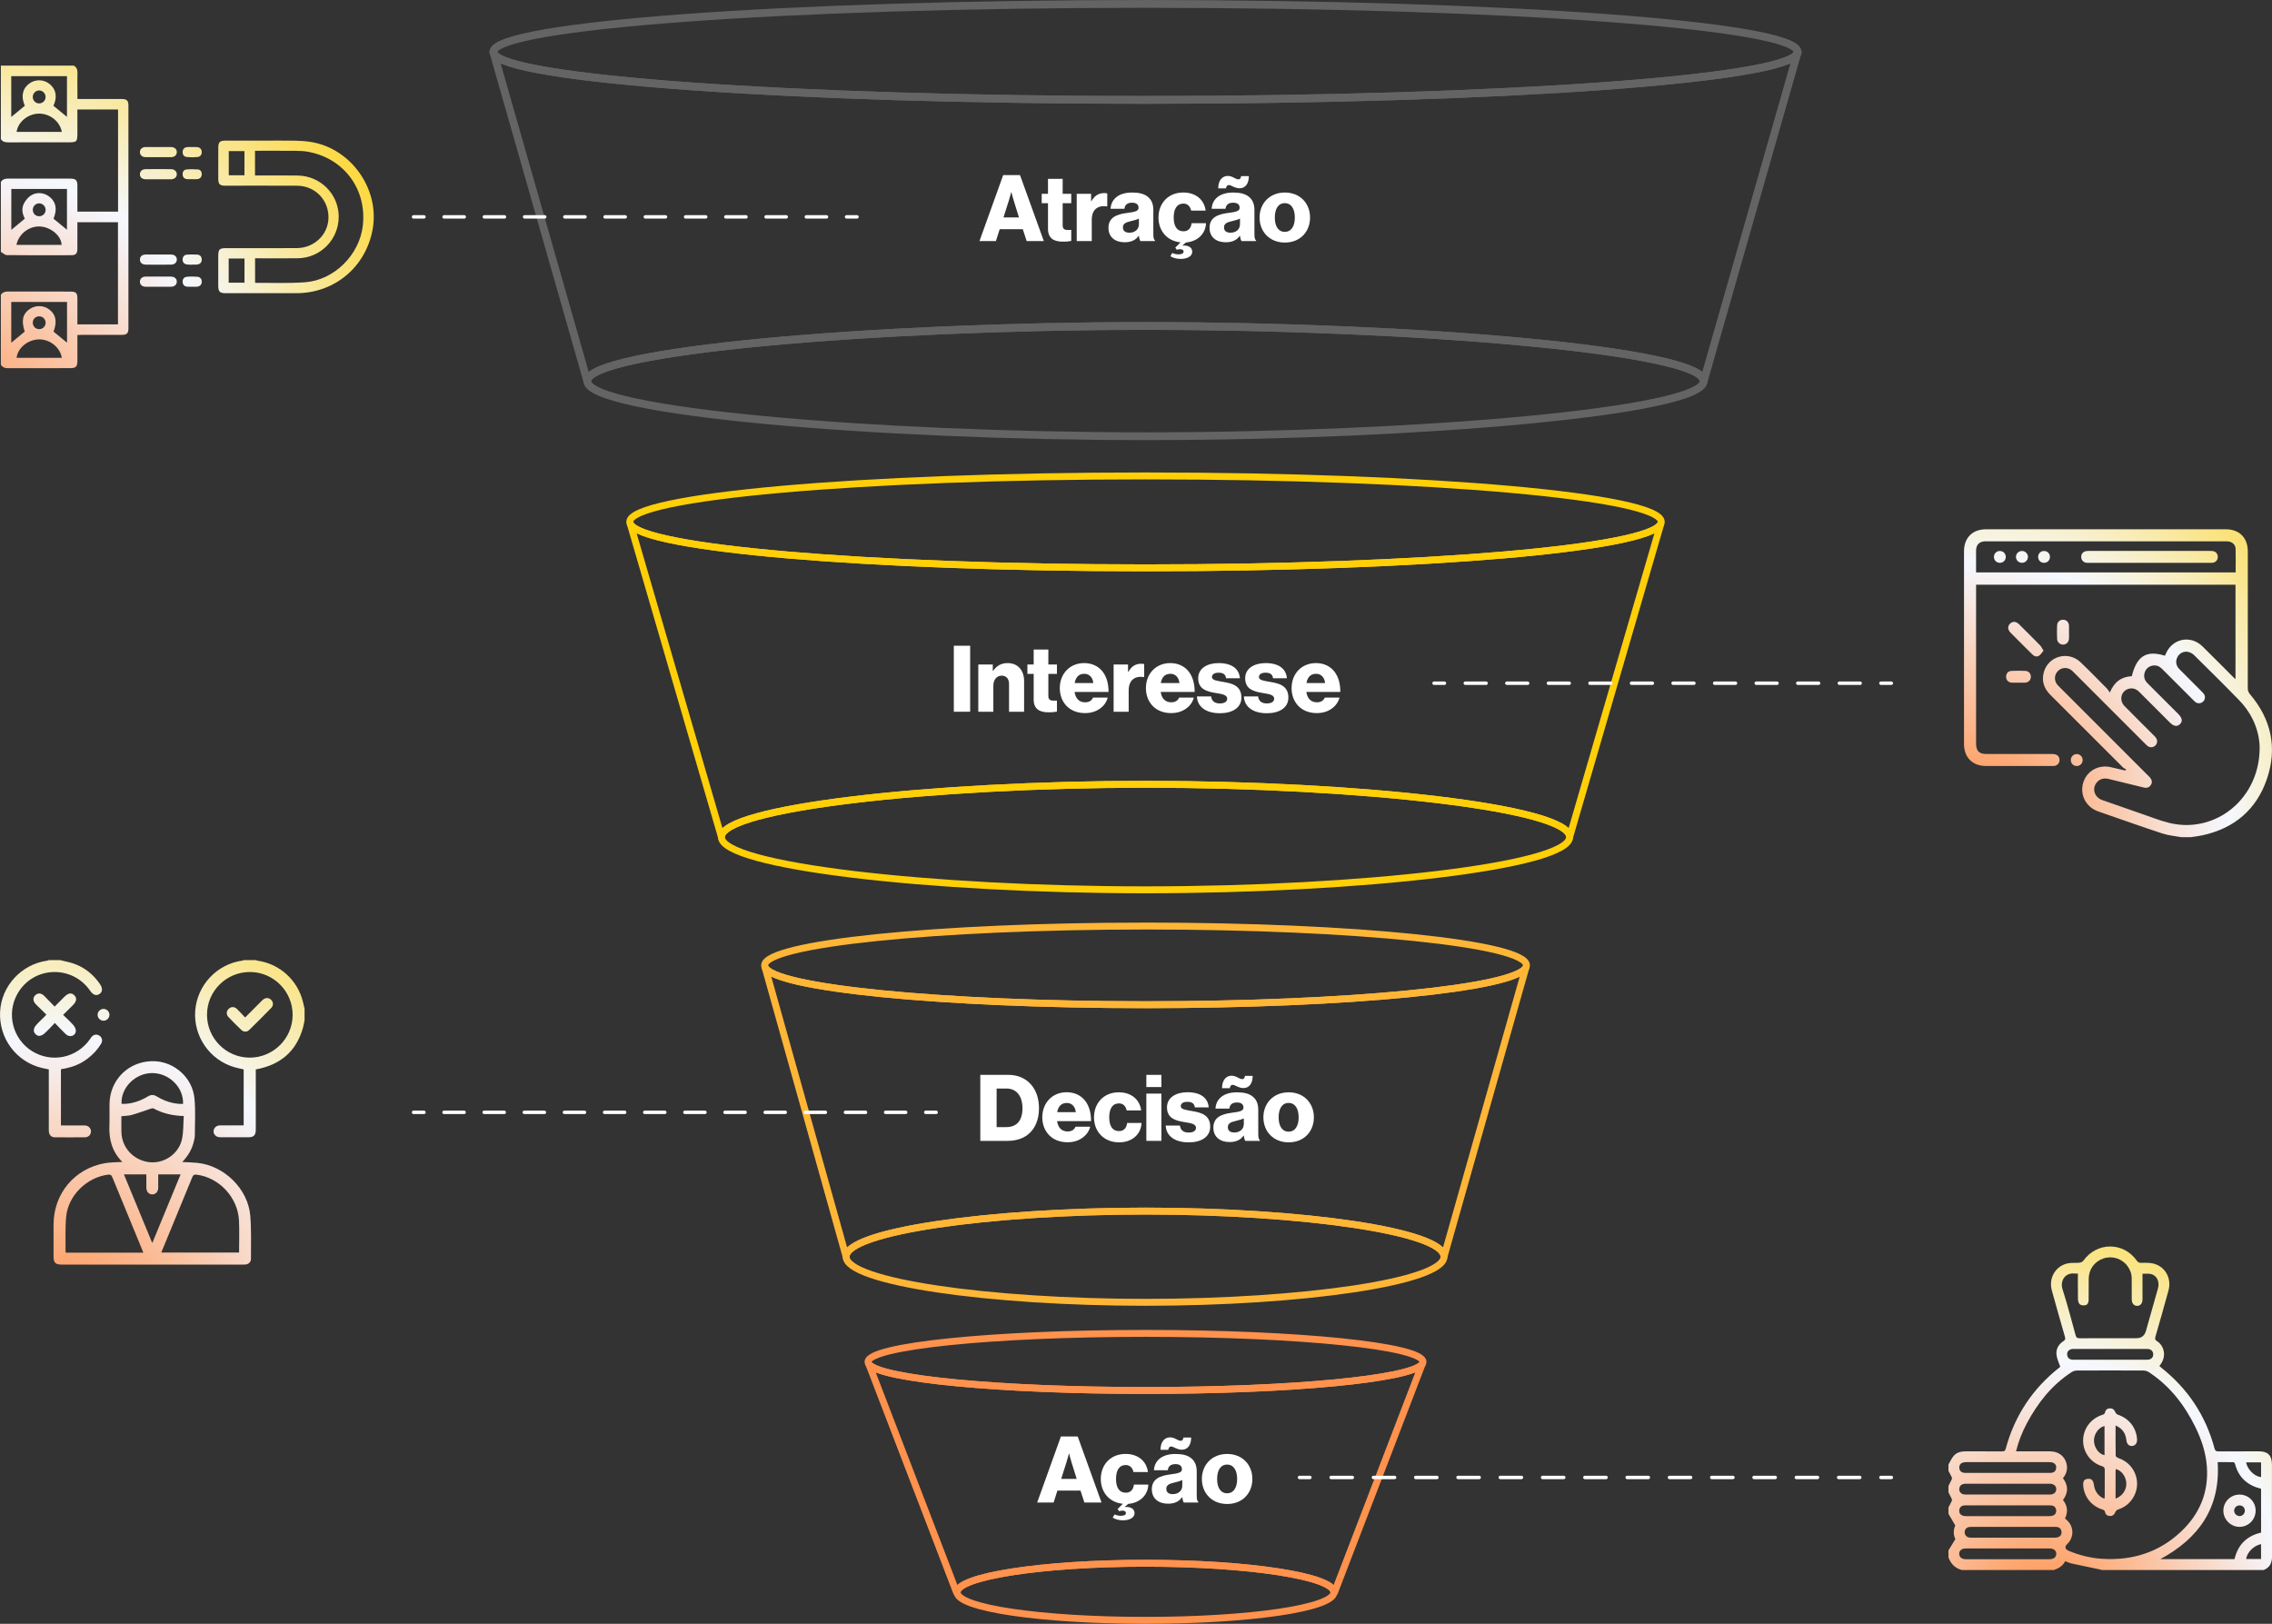 <svg xmlns="http://www.w3.org/2000/svg" xmlns:xlink="http://www.w3.org/1999/xlink" id="Camada_2" data-name="Camada 2" viewBox="0 0 1313 938.42"><rect x="0" y="0" width="1313" height="938.42" fill="#333333" stroke="none"/><defs><style>      .cls-1 {        stroke-dasharray: 0 0 12.01 12.01;      }      .cls-1, .cls-2, .cls-3, .cls-4, .cls-5, .cls-6, .cls-7, .cls-8, .cls-9 {        fill: none;        stroke-linecap: round;        stroke-linejoin: round;      }      .cls-1, .cls-2, .cls-3, .cls-7, .cls-8 {        stroke: #fff;        stroke-width: 2px;      }      .cls-10 {        fill: #f5ac28;      }      .cls-11 {        fill: #fff;      }      .cls-12 {        fill: #43dbbb;      }      .cls-13 {        fill: url(#Gradiente_sem_nome_22);      }      .cls-2 {        stroke-dasharray: 0 0 11.63 11.63;      }      .cls-4 {        stroke: #ffcf08;      }      .cls-4, .cls-5, .cls-6 {        stroke-width: 4px;      }      .cls-5 {        stroke: #ffb637;      }      .cls-6 {        stroke: #ff924d;      }      .cls-14 {        fill: url(#Gradiente_sem_nome_22-3);      }      .cls-15 {        fill: url(#Gradiente_sem_nome_22-2);      }      .cls-16 {        fill: url(#Gradiente_sem_nome_22-4);      }      .cls-7 {        stroke-dasharray: 0 0 11.6 11.6;      }      .cls-8 {        stroke-dasharray: 0 0 12.22 12.22;      }      .cls-9 {        stroke: #646464;        stroke-width: 4.5px;      }    </style><radialGradient id="Gradiente_sem_nome_22" data-name="Gradiente sem nome 22" cx="-24.33" cy="261.06" fx="-24.33" fy="261.06" r="316.66" gradientUnits="userSpaceOnUse"><stop offset="0" stop-color="#ff924d"></stop><stop offset=".52" stop-color="#f5f8ff"></stop><stop offset="1" stop-color="#ffcf08"></stop></radialGradient><radialGradient id="Gradiente_sem_nome_22-2" data-name="Gradiente sem nome 22" cx="1143.78" cy="468.87" fx="1143.78" fy="468.87" r="276.25" xlink:href="#Gradiente_sem_nome_22"></radialGradient><radialGradient id="Gradiente_sem_nome_22-3" data-name="Gradiente sem nome 22" cx="34" cy="765.12" fx="34" fy="765.12" r="320.37" xlink:href="#Gradiente_sem_nome_22"></radialGradient><radialGradient id="Gradiente_sem_nome_22-4" data-name="Gradiente sem nome 22" cx="1178.94" cy="928.82" fx="1178.94" fy="928.82" r="272.53" xlink:href="#Gradiente_sem_nome_22"></radialGradient></defs><g id="Funnel"><g><g><path class="cls-6" d="m662,803.58c-84.25,0-153.32-6.69-159.86-15.18l50.63,131.82h.36c0-9.11,48.74-16.8,108.87-16.8s108.87,7.69,108.87,16.8h.36l50.62-131.81c-6.6,8.49-75.64,15.17-159.85,15.17Z"></path><path class="cls-6" d="m662,770.58c-88.57,0-160.37,7.39-160.37,16.5,0,.44.18.89.51,1.32,6.54,8.5,75.61,15.18,159.86,15.18s153.25-6.68,159.85-15.17c.34-.44.52-.88.52-1.33,0-9.11-71.8-16.5-160.37-16.5Z"></path><path class="cls-6" d="m662,903.42c-60.13,0-108.87,7.69-108.87,16.8s48.74,16.2,108.87,16.2,108.87-7.09,108.87-16.2-48.74-16.8-108.87-16.8Z"></path></g><g><path class="cls-12" d="m441.89,557.9h-.07l.12.43c-.03-.14-.05-.28-.05-.42,0,0,0,0,0,0Z"></path><path class="cls-5" d="m662.03,580.64c-117.79,0-215.5-9.71-219.96-21.86l46.9,167.48c0-14.56,82.46-26.36,173.06-26.36s172.46,11.78,172.46,26.34l47.31-167.03c-6.56,11.95-103.37,21.44-219.77,21.44Z"></path><path class="cls-5" d="m662.03,535.18c-120.56,0-220.11,10.17-220.14,22.72,0,0,0,0,0,0,0,.14.03.28.05.42.03.15.07.3.12.45,4.46,12.15,102.17,21.86,219.96,21.86s213.21-9.48,219.77-21.44c.24-.43.37-.86.37-1.29,0-12.55-99.56-22.73-220.14-22.73Z"></path><path class="cls-5" d="m662.03,699.9c-90.6,0-173.06,11.8-173.06,26.36s82.46,26.37,173.06,26.37,172.46-11.83,172.46-26.39-81.86-26.34-172.46-26.34Z"></path></g><g><path class="cls-4" d="m662.01,328.16c-160.63,0-291.55-11.32-297.79-25.5l52.7,181.09c0-16.84,121.41-30.5,245.1-30.5s245.09,13.63,245.09,30.47l52.67-181c-6.61,14.15-137.38,25.44-297.77,25.44Z"></path><path class="cls-10" d="m363.9,301.6l.1.35c-.02-.12-.05-.23-.05-.35h-.05Z"></path><path class="cls-10" d="m960.1,301.6h-.04c0,.09-.03.19-.04.28l.08-.28Z"></path><path class="cls-4" d="m960.05,301.6s0,0,0,0c0-14.67-133.44-26.56-298.05-26.56s-298.05,11.89-298.05,26.56h0c0,.12.03.23.05.35.03.24.1.48.21.71,6.24,14.18,137.17,25.5,297.79,25.5s291.16-11.29,297.77-25.44c.13-.28.21-.56.24-.84.01-.09.04-.19.04-.28Z"></path><path class="cls-4" d="m662.01,453.25c-123.68,0-245.1,13.65-245.1,30.5s121.41,30.49,245.1,30.49,245.09-13.68,245.09-30.52-121.41-30.47-245.09-30.47Z"></path></g><g><path class="cls-9" d="m285.08,29.99l.09.33c-.02-.11-.03-.22-.03-.33h-.07Z"></path><path class="cls-9" d="m1038.92,30h-.05c0,.09-.01.17-.02.26l.07-.26Z"></path><path class="cls-9" d="m662.01,57.73c-204.38,0-370.76-11.98-376.69-26.92l54.07,189.43c0-17.59,166.23-31.85,322.62-31.85s322.58,14.24,322.58,31.83l54.08-189.32c-6.51,14.9-172.65,26.83-376.66,26.83Z"></path><path class="cls-9" d="m662.01,57.73c204.01,0,370.15-11.93,376.66-26.83.09-.21.15-.43.18-.64.01-.09.02-.17.02-.26,0,0,0,0,0,0,0-15.32-168.73-27.74-376.86-27.74s-376.86,12.42-376.86,27.74h0c0,.11.01.22.03.33.03.17.08.33.14.5,5.94,14.94,172.31,26.92,376.69,26.92Z"></path><path class="cls-9" d="m662.01,188.39c-156.39,0-322.62,14.26-322.62,31.85s166.23,31.85,322.62,31.85,322.58-14.29,322.58-31.88-166.19-31.83-322.58-31.83Z"></path></g><g><path class="cls-11" d="m579.76,101.18h9.71l13.76,38.14h-9.92l-2.24-6.88h-13.34l-2.19,6.88h-9.5l13.71-38.14Zm9.12,24.49l-2.88-9.23c-.64-1.97-1.49-5.39-1.49-5.39h-.11s-.91,3.41-1.55,5.39l-2.93,9.23h8.96Z"></path><path class="cls-11" d="m605.64,132.12v-14.67h-3.63v-5.44h3.63v-8.64h8.48v8.64h4.96v5.44h-4.96v12.8c0,2.13,1.17,2.67,3.04,2.67.75,0,1.6-.05,1.92-.05v6.35c-.75.21-2.4.43-4.75.43-5.07,0-8.7-1.65-8.7-7.52Z"></path><path class="cls-11" d="m622.23,112.01h8.32v4.27h.16c1.92-3.25,4.16-4.69,7.47-4.69.8,0,1.33.05,1.71.21v7.47h-.21c-5.33-.75-8.75,1.87-8.75,7.79v12.27h-8.69v-27.31Z"></path><path class="cls-11" d="m640.58,131.7c0-6.03,4.8-7.84,10.46-8.59,5.12-.64,6.93-1.17,6.93-3.04,0-1.76-1.12-2.93-3.73-2.93-2.77,0-4.16,1.23-4.43,3.52h-8c.21-5.07,4.11-9.39,12.38-9.39,4.11,0,6.88.75,8.86,2.24,2.35,1.71,3.47,4.37,3.47,7.79v13.76c0,2.19.21,3.41.96,3.89v.37h-8.43c-.43-.59-.69-1.65-.91-3.04h-.11c-1.6,2.29-4,3.73-8.11,3.73-5.44,0-9.33-2.93-9.33-8.32Zm17.6-2.13v-3.25c-1.12.59-2.72,1.01-4.48,1.44-3.36.75-4.75,1.6-4.75,3.68,0,2.19,1.6,3.04,3.73,3.04,3.25,0,5.5-1.97,5.5-4.91Z"></path><path class="cls-11" d="m676.38,148.07l1.07-1.87c1.01.48,2.4.8,3.68.8,1.49,0,2.88-.43,2.88-1.55,0-1.01-.91-1.44-2.03-1.44-.69,0-1.28.16-1.87.37l-.91-1.28,3.04-3.04c-7.79-.75-12.75-6.67-12.75-14.35,0-8.21,5.65-14.46,14.3-14.46,7.42,0,12.16,4.32,12.96,10.46h-8.38c-.53-2.45-2.03-4.05-4.48-4.05-3.73,0-5.6,3.09-5.6,8.06s1.87,7.95,5.6,7.95c2.72,0,4.37-1.6,4.75-4.69h8.32c-.21,5.92-4.64,10.56-11.58,11.15l-2.03,1.71v.11c3.04-.32,5.65.8,5.65,3.57,0,2.56-2.88,4.11-6.67,4.11-2.51,0-4.48-.64-5.97-1.55Z"></path><path class="cls-11" d="m699,131.7c0-6.03,4.8-7.84,10.46-8.59,5.12-.64,6.93-1.17,6.93-3.04,0-1.76-1.12-2.93-3.73-2.93-2.77,0-4.16,1.23-4.43,3.52h-8c.21-5.07,4.11-9.39,12.38-9.39,4.11,0,6.88.75,8.86,2.24,2.35,1.71,3.47,4.37,3.47,7.79v13.76c0,2.19.21,3.41.96,3.89v.37h-8.43c-.43-.59-.69-1.65-.91-3.04h-.11c-1.6,2.29-4,3.73-8.11,3.73-5.44,0-9.33-2.93-9.33-8.32Zm10.51-30.03c1.33,0,2.56.48,3.52,1.01,1.17.59,1.81.96,2.61.96,1.12,0,1.44-.75,1.6-1.87h4.48c0,4.16-1.87,7.04-5.33,7.04-1.39,0-2.51-.43-3.52-.85-1.28-.59-1.92-1.01-2.77-1.01s-1.44.69-1.6,1.92h-4.48c0-4.8,2.45-7.2,5.49-7.2Zm7.09,27.9v-3.25c-1.12.59-2.72,1.01-4.48,1.44-3.36.75-4.75,1.6-4.75,3.68,0,2.19,1.6,3.04,3.73,3.04,3.25,0,5.49-1.97,5.49-4.91Z"></path><path class="cls-11" d="m727.91,125.72c0-8.21,5.87-14.46,14.62-14.46s14.56,6.24,14.56,14.46-5.76,14.46-14.56,14.46-14.62-6.24-14.62-14.46Zm20.38,0c0-4.96-2.03-8.32-5.81-8.32s-5.76,3.36-5.76,8.32,1.97,8.27,5.76,8.27,5.81-3.31,5.81-8.27Z"></path></g><g><path class="cls-11" d="m551.22,373.18h9.44v38.14h-9.44v-38.14Z"></path><path class="cls-11" d="m565.36,384.01h8.38v3.73h.16c2.03-2.93,4.64-4.53,8.43-4.53,5.97,0,9.5,4.27,9.5,10.35v17.76h-8.7v-16c0-2.88-1.44-4.85-4.27-4.85s-4.8,2.4-4.8,5.76v15.1h-8.7v-27.31Z"></path><path class="cls-11" d="m597.37,404.12v-14.67h-3.63v-5.44h3.63v-8.64h8.48v8.64h4.96v5.44h-4.96v12.8c0,2.13,1.17,2.67,3.04,2.67.75,0,1.6-.05,1.92-.05v6.35c-.75.21-2.4.43-4.75.43-5.07,0-8.7-1.65-8.7-7.52Z"></path><path class="cls-11" d="m612.47,397.61c0-8.16,5.71-14.4,14.03-14.4,3.89,0,6.99,1.28,9.33,3.41,3.25,2.99,4.85,7.73,4.8,13.28h-19.63c.53,3.68,2.56,5.97,6.13,5.97,2.29,0,3.79-1.01,4.53-2.72h8.48c-.59,2.45-2.19,4.8-4.59,6.45-2.29,1.6-5.07,2.51-8.54,2.51-9.02,0-14.56-6.24-14.56-14.51Zm19.36-2.88c-.32-3.25-2.35-5.33-5.17-5.33-3.31,0-5.01,2.08-5.6,5.33h10.78Z"></path><path class="cls-11" d="m643.57,384.01h8.32v4.27h.16c1.92-3.25,4.16-4.69,7.47-4.69.8,0,1.33.05,1.71.21v7.47h-.21c-5.33-.75-8.75,1.87-8.75,7.79v12.27h-8.7v-27.31Z"></path><path class="cls-11" d="m662.24,397.61c0-8.16,5.71-14.4,14.03-14.4,3.89,0,6.99,1.28,9.33,3.41,3.25,2.99,4.85,7.73,4.8,13.28h-19.63c.53,3.68,2.56,5.97,6.13,5.97,2.29,0,3.79-1.01,4.53-2.72h8.48c-.59,2.45-2.19,4.8-4.59,6.45-2.29,1.6-5.07,2.51-8.54,2.51-9.02,0-14.56-6.24-14.56-14.51Zm19.36-2.88c-.32-3.25-2.35-5.33-5.17-5.33-3.31,0-5.01,2.08-5.6,5.33h10.78Z"></path><path class="cls-11" d="m691.69,402.47h8.22c.32,2.72,2.13,4.05,5.01,4.05,2.61,0,4.27-.96,4.27-2.72,0-2.45-3.31-2.72-6.93-3.36-4.75-.8-9.82-2.08-9.82-8.48,0-5.76,5.33-8.75,11.79-8.75,7.74,0,11.9,3.36,12.32,8.75h-8c-.32-2.45-1.97-3.2-4.37-3.2-2.13,0-3.79.8-3.79,2.51,0,1.92,3.09,2.19,6.56,2.83,4.8.8,10.46,2.03,10.46,9.02,0,5.97-5.28,9.07-12.43,9.07-8,0-13.02-3.68-13.28-9.71Z"></path><path class="cls-11" d="m718.84,402.47h8.22c.32,2.72,2.13,4.05,5.01,4.05,2.61,0,4.27-.96,4.27-2.72,0-2.45-3.31-2.72-6.93-3.36-4.75-.8-9.82-2.08-9.82-8.48,0-5.76,5.33-8.75,11.79-8.75,7.74,0,11.9,3.36,12.32,8.75h-8c-.32-2.45-1.97-3.2-4.37-3.2-2.13,0-3.79.8-3.79,2.51,0,1.92,3.09,2.19,6.56,2.83,4.8.8,10.46,2.03,10.46,9.02,0,5.97-5.28,9.07-12.43,9.07-8,0-13.02-3.68-13.28-9.71Z"></path><path class="cls-11" d="m746.42,397.61c0-8.16,5.71-14.4,14.03-14.4,3.89,0,6.99,1.28,9.33,3.41,3.25,2.99,4.85,7.73,4.8,13.28h-19.63c.53,3.68,2.56,5.97,6.13,5.97,2.29,0,3.79-1.01,4.53-2.72h8.48c-.59,2.45-2.19,4.8-4.59,6.45-2.29,1.6-5.07,2.51-8.54,2.51-9.02,0-14.56-6.24-14.56-14.51Zm19.36-2.88c-.32-3.25-2.35-5.33-5.17-5.33-3.31,0-5.01,2.08-5.6,5.33h10.78Z"></path></g><g><path class="cls-11" d="m566.51,621.18h16.27c10.56,0,17.66,7.63,17.66,19.31,0,6.72-2.35,12.11-6.61,15.36-2.99,2.24-6.83,3.47-11.63,3.47h-15.68v-38.14Zm14.99,30.19c6.19,0,9.39-3.89,9.39-10.88s-3.36-11.42-9.28-11.42h-5.66v22.3h5.55Z"></path><path class="cls-11" d="m602.36,645.62c0-8.16,5.71-14.4,14.03-14.4,3.89,0,6.99,1.28,9.33,3.41,3.25,2.99,4.85,7.74,4.8,13.28h-19.63c.53,3.68,2.56,5.97,6.13,5.97,2.29,0,3.79-1.01,4.53-2.72h8.48c-.59,2.45-2.19,4.8-4.59,6.46-2.29,1.6-5.07,2.51-8.54,2.51-9.01,0-14.56-6.24-14.56-14.51Zm19.36-2.88c-.32-3.25-2.35-5.33-5.17-5.33-3.31,0-5.01,2.08-5.6,5.33h10.78Z"></path><path class="cls-11" d="m632.23,645.72c0-8.21,5.65-14.46,14.3-14.46,7.42,0,12.16,4.32,12.96,10.46h-8.38c-.53-2.45-2.03-4.05-4.48-4.05-3.73,0-5.6,3.09-5.6,8.05s1.87,7.95,5.6,7.95c2.72,0,4.37-1.6,4.75-4.69h8.32c-.21,6.29-5.23,11.2-12.96,11.2-8.8,0-14.51-6.24-14.51-14.46Z"></path><path class="cls-11" d="m662.48,621.18h8.7v7.04h-8.7v-7.04Zm0,10.83h8.7v27.31h-8.7v-27.31Z"></path><path class="cls-11" d="m673.68,650.47h8.21c.32,2.72,2.13,4.05,5.01,4.05,2.61,0,4.27-.96,4.27-2.72,0-2.45-3.31-2.72-6.94-3.36-4.75-.8-9.82-2.08-9.82-8.48,0-5.76,5.33-8.75,11.79-8.75,7.73,0,11.9,3.36,12.32,8.75h-8c-.32-2.45-1.97-3.2-4.37-3.2-2.13,0-3.79.8-3.79,2.51,0,1.92,3.09,2.19,6.56,2.83,4.8.8,10.46,2.03,10.46,9.02,0,5.97-5.28,9.07-12.43,9.07-8,0-13.02-3.68-13.28-9.71Z"></path><path class="cls-11" d="m701.21,651.7c0-6.03,4.8-7.84,10.46-8.59,5.12-.64,6.93-1.17,6.93-3.04,0-1.76-1.12-2.93-3.73-2.93-2.77,0-4.16,1.23-4.43,3.52h-8c.21-5.07,4.11-9.39,12.38-9.39,4.11,0,6.88.75,8.86,2.24,2.35,1.71,3.47,4.37,3.47,7.79v13.76c0,2.19.21,3.41.96,3.89v.37h-8.43c-.43-.59-.69-1.65-.91-3.04h-.11c-1.6,2.29-4,3.73-8.11,3.73-5.44,0-9.33-2.93-9.33-8.32Zm10.51-30.03c1.33,0,2.56.48,3.52,1.01,1.17.59,1.81.96,2.61.96,1.12,0,1.44-.75,1.6-1.87h4.48c0,4.16-1.87,7.04-5.33,7.04-1.39,0-2.51-.43-3.52-.85-1.28-.59-1.92-1.01-2.77-1.01s-1.44.69-1.6,1.92h-4.48c0-4.8,2.45-7.2,5.5-7.2Zm7.09,27.9v-3.25c-1.12.59-2.72,1.01-4.48,1.44-3.36.75-4.75,1.6-4.75,3.68,0,2.19,1.6,3.04,3.73,3.04,3.25,0,5.5-1.97,5.5-4.91Z"></path><path class="cls-11" d="m730.12,645.72c0-8.21,5.87-14.46,14.62-14.46s14.56,6.24,14.56,14.46-5.76,14.46-14.56,14.46-14.62-6.24-14.62-14.46Zm20.38,0c0-4.96-2.03-8.32-5.81-8.32s-5.76,3.36-5.76,8.32,1.97,8.27,5.76,8.27,5.81-3.31,5.81-8.27Z"></path></g><g><path class="cls-11" d="m613.11,830.18h9.71l13.76,38.14h-9.92l-2.24-6.88h-13.34l-2.19,6.88h-9.5l13.71-38.14Zm9.12,24.49l-2.88-9.23c-.64-1.97-1.49-5.39-1.49-5.39h-.11s-.91,3.41-1.55,5.39l-2.93,9.23h8.96Z"></path><path class="cls-11" d="m643.04,877.07l1.07-1.87c1.01.48,2.4.8,3.68.8,1.49,0,2.88-.43,2.88-1.55,0-1.01-.91-1.44-2.03-1.44-.69,0-1.28.16-1.87.37l-.91-1.28,3.04-3.04c-7.79-.75-12.75-6.67-12.75-14.35,0-8.21,5.65-14.46,14.3-14.46,7.42,0,12.16,4.32,12.96,10.46h-8.38c-.53-2.45-2.03-4.05-4.48-4.05-3.73,0-5.6,3.09-5.6,8.05s1.87,7.95,5.6,7.95c2.72,0,4.37-1.6,4.75-4.69h8.32c-.21,5.92-4.64,10.56-11.58,11.15l-2.03,1.71v.11c3.04-.32,5.65.8,5.65,3.57,0,2.56-2.88,4.11-6.67,4.11-2.51,0-4.48-.64-5.97-1.55Z"></path><path class="cls-11" d="m665.65,860.7c0-6.03,4.8-7.84,10.46-8.59,5.12-.64,6.93-1.17,6.93-3.04,0-1.76-1.12-2.93-3.73-2.93-2.77,0-4.16,1.23-4.43,3.52h-8c.21-5.07,4.11-9.39,12.38-9.39,4.11,0,6.88.75,8.86,2.24,2.35,1.71,3.47,4.37,3.47,7.79v13.76c0,2.19.21,3.41.96,3.89v.37h-8.43c-.43-.59-.69-1.65-.91-3.04h-.11c-1.6,2.29-4,3.73-8.11,3.73-5.44,0-9.33-2.93-9.33-8.32Zm10.51-30.03c1.33,0,2.56.48,3.52,1.01,1.17.59,1.81.96,2.61.96,1.12,0,1.44-.75,1.6-1.87h4.48c0,4.16-1.87,7.04-5.33,7.04-1.39,0-2.51-.43-3.52-.85-1.28-.59-1.92-1.01-2.77-1.01s-1.44.69-1.6,1.92h-4.48c0-4.8,2.45-7.2,5.49-7.2Zm7.09,27.9v-3.25c-1.12.59-2.72,1.01-4.48,1.44-3.36.75-4.75,1.6-4.75,3.68,0,2.19,1.6,3.04,3.73,3.04,3.25,0,5.49-1.97,5.49-4.91Z"></path><path class="cls-11" d="m694.57,854.72c0-8.21,5.87-14.46,14.62-14.46s14.56,6.24,14.56,14.46-5.76,14.46-14.56,14.46-14.62-6.24-14.62-14.46Zm20.38,0c0-4.96-2.03-8.32-5.81-8.32s-5.76,3.36-5.76,8.32,1.97,8.27,5.76,8.27,5.81-3.31,5.81-8.27Z"></path></g><g><line class="cls-3" x1="495.25" y1="125.34" x2="489.25" y2="125.34"></line><line class="cls-2" x1="477.62" y1="125.34" x2="250.82" y2="125.34"></line><line class="cls-3" x1="245" y1="125.34" x2="239" y2="125.34"></line></g><g><line class="cls-3" x1="1093" y1="394.84" x2="1087" y2="394.84"></line><line class="cls-1" x1="1074.99" y1="394.84" x2="840.76" y2="394.84"></line><line class="cls-3" x1="834.75" y1="394.84" x2="828.75" y2="394.84"></line></g><g><line class="cls-3" x1="541" y1="642.84" x2="535" y2="642.84"></line><line class="cls-7" x1="523.4" y1="642.84" x2="250.8" y2="642.84"></line><line class="cls-3" x1="245" y1="642.84" x2="239" y2="642.84"></line></g><g><line class="cls-3" x1="1093" y1="853.84" x2="1087" y2="853.84"></line><line class="cls-8" x1="1074.78" y1="853.84" x2="763.11" y2="853.84"></line><line class="cls-3" x1="757" y1="853.84" x2="751" y2="853.84"></line></g><path class="cls-13" d="m70.46,57.22c-7.71-.01-15.42,0-23.12,0h-2.6c0-1.86,0-3.58,0-5.3,0-3.22-.09-6.45.03-9.66.07-1.94-.44-3.41-2.19-4.34H.5v42.47c1.02,1.61,2.56,1.89,4.35,1.88,11.29-.04,22.58-.02,33.87-.02,5.93,0,6.01-.08,6.01-5.98,0-4.32,0-8.64,0-13h23.5v59.04h-23.5c0-5.01,0-9.9,0-14.79,0-3.42-.82-4.27-4.17-4.28-11.99-.01-23.98.02-35.97-.03-1.76,0-3.14.48-4.09,1.98v40.37c1.16.65,2.3,1.86,3.47,1.87,12.48.14,24.96.11,37.44.06,2.32,0,3.29-1.1,3.31-3.42.03-4.48.01-8.97.01-13.45,0-.73,0-1.47,0-2.18h23.45v59.02h-23.45c0-5.08,0-9.98,0-14.87,0-3.28-.79-4.08-4.12-4.08-11.99-.01-23.98.02-35.97-.03-1.74,0-3.14.41-4.14,1.89v40.37c.92,1.53,2.26,2.06,4.04,2.05,12.05-.05,24.11-.02,36.16-.03,3.09,0,4.02-.93,4.03-3.99.01-4.97,0-9.93,0-15.14.85-.04,1.59-.1,2.33-.1,7.78,0,15.56,0,23.34,0,2.89,0,3.82-.89,3.82-3.72,0-42.93,0-85.86,0-128.79,0-2.86-.92-3.78-3.76-3.78Zm-60.87,19.02c.74-5.66,6.5-10.42,12.67-10.57,6.47-.15,12.32,4.36,13.48,10.57H9.58Zm9.35-20.14c-.03-2.06,1.6-3.79,3.62-3.83,2.01-.04,3.75,1.65,3.78,3.69.03,2.08-1.57,3.76-3.64,3.8-2.07.04-3.73-1.58-3.77-3.66Zm19.77,11.45c-2.61-2.14-5.21-4.27-7.84-6.42,2.35-4.99,1.57-9.56-2.23-12.61-3.39-2.73-8.23-2.83-11.71-.25-4,2.97-4.89,7.49-2.6,12.85-2.75,2.27-5.33,4.41-7.83,6.49v-23.6h32.2v23.54Zm-29.22,73.99c1.36-6.56,7.64-11.19,14.1-10.62,6.16.54,11.83,5.53,12.02,10.62H9.48Zm9.46-20.36c.04-2.06,1.75-3.72,3.78-3.66,2.03.06,3.68,1.8,3.63,3.84-.05,2.08-1.71,3.66-3.8,3.62-2.08-.04-3.65-1.69-3.6-3.79Zm19.74,11.58c-2.56-2.1-5.12-4.2-7.74-6.35,2.18-5.58,1.47-9.63-2.33-12.68-3.19-2.56-7.83-2.93-11.14-.48-1.56,1.15-2.93,2.85-3.77,4.6-1.4,2.94-.69,5.99.64,8.52-2.76,2.28-5.33,4.41-7.81,6.47v-23.64h32.16v23.56Zm-29.1,74.03c.61-5.66,6.39-10.45,12.77-10.65,6.34-.19,12.38,4.54,13.37,10.65H9.58Zm9.35-20.2c-.04-2.11,1.51-3.74,3.62-3.78,2.08-.04,3.76,1.56,3.8,3.62.04,2.09-1.55,3.73-3.64,3.77-2.12.04-3.74-1.51-3.77-3.61Zm19.81,11.46c-2.62-2.14-5.18-4.25-7.81-6.4,2.15-5.75,1.41-9.82-2.46-12.79-3.28-2.52-7.96-2.61-11.38-.23-4.07,2.85-4.86,6.68-2.83,13.02-2.66,2.2-5.25,4.34-7.77,6.42v-23.56h32.23v23.53Zm141.13-115.98c-3.03-.5-6.12-.72-9.2-.77-6.31-.12-12.62-.03-18.93-.03-7.22,0-14.44,0-21.66,0-2.96,0-3.94.94-3.95,3.87-.03,6.09-.03,12.19,0,18.28.01,3,.91,3.89,3.89,3.89,13.88,0,27.76-.05,41.64.02,10.51.06,18.43,8.34,18.15,18.77-.26,9.61-8.31,17.25-18.38,17.29-13.6.06-27.2.01-40.8.02-3.83,0-4.51.68-4.51,4.53,0,5.74,0,11.49,0,17.23,0,3.38.89,4.27,4.19,4.28,13.67,0,27.34.04,41.01,0,22.16-.08,40.11-15.19,44.03-36.99,4.14-23.08-12.33-46.52-35.48-50.39Zm-38.61,19.23h-9.06v-13.99h9.06v13.99Zm.02,62.09h-9.13v-13.98h9.13v13.98Zm68.36-32.8c-1.98,16.75-16.52,31.29-33.33,32.53-9.48.7-19.05.29-28.58.36-.11,0-.22-.16-.33-.24v-13.96c.88,0,1.64,0,2.4,0,7.43,0,14.87.08,22.3-.02,13.25-.17,23.76-11.02,23.63-24.24-.13-12.9-10.54-23.34-23.65-23.57-7.5-.13-15-.03-22.51-.03-.73,0-1.47,0-2.21,0v-14.28c8.07,0,15.91-.04,23.75.03,2.37.02,4.78.14,7.11.58,20.75,3.88,33.91,21.87,31.42,42.85Zm-125.51-39.76c4.89.05,9.78.04,14.68,0,2.07-.02,3.37-1.23,3.36-2.96,0-1.72-1.32-2.87-3.39-2.9-2.45-.03-4.89,0-7.34,0-2.45,0-4.89-.03-7.34.01-1.96.03-3.19,1.15-3.24,2.82-.05,1.74,1.23,3.01,3.27,3.03Zm14.65,69.02c-4.89-.04-9.78-.04-14.68,0-2.03.02-3.31,1.31-3.25,3.05.06,1.66,1.3,2.77,3.26,2.8,2.52.04,5.03.01,7.55.01,2.38,0,4.75.03,7.13,0,2.07-.03,3.37-1.2,3.37-2.93,0-1.73-1.3-2.92-3.38-2.93Zm.08-62.09c-4.89-.06-9.78-.06-14.67,0-2.11.02-3.35,1.23-3.34,2.97.02,1.76,1.23,2.84,3.39,2.88,2.44.05,4.89.01,7.33.01,2.37,0,4.75.03,7.12,0,2.12-.04,3.42-1.14,3.47-2.83.05-1.7-1.26-2.99-3.31-3.01Zm.02,49.33c-2.44-.05-4.89-.01-7.33-.01-2.44,0-4.89-.04-7.33.01-2.15.04-3.36,1.14-3.36,2.91,0,1.74,1.24,2.92,3.37,2.94,4.89.06,9.78.06,14.67,0,2.05-.03,3.34-1.35,3.28-3.05-.07-1.64-1.31-2.75-3.29-2.79Zm9.16-56.33c2.01.19,4.06.19,6.06-.01,1.55-.15,2.52-1.26,2.48-2.88-.04-1.7-1.03-2.71-2.73-2.87-.97-.09-1.95-.02-2.93-.02-.91,0-1.82-.07-2.72.02-1.6.16-2.57,1.09-2.66,2.71-.1,1.72.84,2.9,2.51,3.05Zm6.09,69.19c-2.07-.2-4.2-.2-6.27.02-1.56.17-2.42,1.37-2.33,2.99.09,1.61,1.04,2.57,2.64,2.73.97.1,1.95.02,2.93.02.91,0,1.82.07,2.72-.01,1.7-.16,2.7-1.15,2.76-2.85.05-1.62-.9-2.75-2.45-2.9Zm.21-62.02c-2.21-.19-4.46-.19-6.66.02-1.51.15-2.23,1.39-2.16,2.88.07,1.49.9,2.51,2.43,2.68,1.03.12,2.09.02,3.13.02,0,0,0,0,0,.01.98,0,1.96.08,2.93-.02,1.62-.17,2.52-1.19,2.57-2.78.05-1.5-.75-2.7-2.24-2.83Zm-6.46,54.88c1.02.18,2.08.13,3.12.19v-.1c.98,0,1.97.1,2.93-.02,1.67-.22,2.7-1.23,2.65-2.95-.05-1.7-1.05-2.73-2.77-2.8-1.88-.08-3.77-.09-5.65.01-1.63.08-2.55,1.11-2.63,2.71-.08,1.6.76,2.68,2.35,2.97Z"></path><path class="cls-15" d="m1300.26,401.14c-.86-1.01-1.26-1.95-1.26-3.28.04-26.37.03-52.73.02-79.1,0-7.98-4.84-12.88-12.75-12.88-46.19,0-92.38-.01-138.56,0-7.81,0-12.7,4.92-12.7,12.74,0,37.11,0,74.22,0,111.33,0,7.8,4.93,12.73,12.72,12.73,12.66.01,25.32,0,37.98,0,.49,0,.99.02,1.48-.04,1.71-.21,2.93-1.53,3.02-3.21.09-1.76-.9-3.14-2.62-3.52-.71-.16-1.47-.16-2.21-.16-12.41,0-24.82,0-37.23,0-4.47,0-6.16-1.69-6.16-6.13,0-29.89,0-59.77,0-89.66v-2.04h149.92v54.62c-.59-.56-.99-.92-1.38-1.31-5.9-5.89-11.75-11.83-17.7-17.67-6.92-6.8-17.58-4.55-21.25,4.42-.14.33-.31.65-.46.97-10.68-3.33-16.24.1-19.15,11.84-5.95.28-10.12,3.24-12.71,9.46-.66-.97-1-1.66-1.51-2.18-5.09-5.13-10.12-10.32-15.34-15.31-7.15-6.84-18.75-3.66-21.3,5.8-1.36,5.04.13,9.35,3.79,13,14.03,14.01,28.03,28.03,42.07,42.03.47.46,1.18.68,1.78,1.01-.2.24-.4.47-.59.71-2.8-.66-5.6-1.35-8.41-1.97-7.13-1.58-13.85,2.27-15.87,9.06-2.02,6.78,1.48,13.76,8.22,16.36,1.03.4,2.09.75,3.14,1.11,11.47,3.97,22.91,8.05,34.45,11.83,3.48,1.14,7.23,1.43,10.85,2.11h5.56c2.25-.35,4.52-.59,6.73-1.08,18.35-4.01,31.15-14.78,37.21-32.49,6.16-17.99,2.55-34.55-9.8-49.09Zm-158.28-70.34c0-1.98,0-3.93,0-5.88,0-2.22-.02-4.45,0-6.67.03-3.48,1.88-5.33,5.38-5.42.37,0,.74,0,1.11,0,45.7,0,91.4,0,137.09,0,1.04,0,2.14-.03,3.12.26,1.95.59,3.22,2.05,3.28,4.06.14,4.49.04,8.98.04,13.65h-150.03Zm119.07,145.9c-5.35-.31-10.41-1.79-15.43-3.58-10.21-3.65-20.48-7.14-30.71-10.74-4.62-1.63-6.14-6.74-3.1-10.27,1.86-2.16,4.26-2.56,6.91-1.91,5.69,1.38,11.38,2.77,17.07,4.16,1.02.25,2.04.48,3.05.74,1.75.46,3.19.04,4.19-1.51.92-1.43.61-3.03-.79-4.53-.3-.32-.61-.61-.92-.92-17.03-17.03-34.05-34.05-51.08-51.08-.44-.44-.89-.86-1.28-1.33-1.97-2.36-1.84-5.75.3-7.92,2.08-2.12,5.37-2.37,7.77-.56.59.45,1.1.99,1.62,1.52,13.62,13.62,27.24,27.24,40.86,40.86.48.48.94.99,1.47,1.41,1.49,1.18,3.43,1.04,4.69-.29,1.18-1.24,1.26-3.16.14-4.56-.5-.62-1.09-1.18-1.66-1.74-5.45-5.46-10.95-10.88-16.36-16.38-3.43-3.49-1.97-8.98,2.63-10.08,2.39-.57,4.32.32,6.01,2.02,5.79,5.82,11.61,11.62,17.41,17.42,2.33,2.33,4.25,2.69,5.9,1.11,1.75-1.67,1.43-3.59-1.01-6.02-5.89-5.89-11.79-11.78-17.68-17.68-1.77-1.77-2.38-3.89-1.59-6.28.72-2.16,2.31-3.48,4.55-3.9,2.18-.41,3.97.4,5.51,1.94,5.97,5.99,11.96,11.96,17.94,17.94.44.44.86.9,1.36,1.25,1.39.97,3.23.78,4.41-.4,1.2-1.2,1.37-2.96.37-4.39-.35-.5-.8-.94-1.23-1.37-4.32-4.33-8.66-8.62-12.95-12.98-1.97-2-2.3-4.68-1.04-6.99,1.21-2.23,3.67-3.5,6.26-2.9,1.19.28,2.45.96,3.32,1.82,8.74,8.64,17.49,17.26,26.05,26.07,7.93,8.16,11.73,18.1,11.85,27.47.04,26.41-20.56,45.98-44.84,44.59Zm-82.63-97.79c.97-.65,1.62-1.8,2.53-2.86-.77-1.24-1.19-2.29-1.92-3.04-4-4.1-8.07-8.14-12.14-12.18-1.83-1.82-3.86-1.91-5.36-.33-1.45,1.52-1.3,3.44.46,5.23,2.6,2.63,5.22,5.24,7.84,7.85,1.57,1.57,3.12,3.16,4.72,4.69,1.12,1.07,2.56,1.53,3.88.64Zm17.28-17.22c-.08-2.06-1.4-3.45-3.29-3.53-1.93-.07-3.48,1.16-3.59,3.21-.14,2.64-.14,5.31,0,7.95.1,1.9,1.69,3.23,3.45,3.21,1.86-.02,3.31-1.45,3.41-3.44.06-1.23.01-2.47.01-3.7,0-1.23.04-2.47,0-3.7Zm-33.29,26.03c-1.96.1-3.13,1.58-3.09,3.47.04,1.85,1.34,3.22,3.26,3.33,1.29.07,2.59.01,3.88.01,1.29,0,2.59.06,3.88-.01,1.92-.11,3.25-1.48,3.3-3.32.06-1.82-1.19-3.39-3.11-3.48-2.7-.14-5.43-.14-8.13,0Zm37.67,48.07c-1.89.05-3.35,1.57-3.34,3.49.02,1.91,1.5,3.4,3.4,3.41,1.9,0,3.4-1.46,3.43-3.38.03-1.99-1.53-3.57-3.49-3.52Zm78.82-117.3c-.66-.11-1.35-.1-2.03-.1-23.08,0-46.16,0-69.24,0-.68,0-1.36-.01-2.03.09-1.7.25-2.86,1.63-2.87,3.33-.01,1.75,1.23,3.21,2.99,3.42.67.08,1.36.05,2.03.05,11.42,0,22.83,0,34.25,0,11.6,0,23.2,0,34.8,0,.68,0,1.37.03,2.03-.07,1.68-.24,2.84-1.64,2.86-3.34.02-1.72-1.09-3.1-2.8-3.38Zm-110.27-.07c-1.89-.07-3.49,1.38-3.6,3.24-.11,1.92,1.47,3.58,3.43,3.6,1.9.02,3.45-1.46,3.5-3.34.05-1.86-1.45-3.44-3.33-3.51Zm12.64,0c-1.93,0-3.4,1.44-3.42,3.37-.02,2,1.5,3.52,3.5,3.47,1.92-.04,3.35-1.53,3.33-3.46-.02-1.93-1.47-3.38-3.41-3.38Zm-25.58,0c-1.92.02-3.38,1.49-3.38,3.41,0,1.92,1.45,3.4,3.36,3.43,1.99.03,3.53-1.51,3.48-3.5-.04-1.92-1.53-3.35-3.46-3.34Z"></path><path class="cls-14" d="m175.01,578.75c-3.13-12.48-13.53-21.8-26.26-23.58-.32-.04-.62-.21-.94-.32h-6.87c-.31.11-.62.27-.94.31-14.76,2.06-26.14,14.25-27.19,29.12-1.04,14.78,8.52,28.44,22.78,32.5,1.74.5,3.52.84,5.23,1.24v32.36c-4.59,0-9.05.01-13.52,0-1.43,0-2.59.44-3.36,1.67-1.47,2.37.24,5.17,3.23,5.19,5.44.04,10.88.02,16.32.01,3.15,0,4.32-1.19,4.33-4.39,0-11,0-21.99,0-32.99v-1.83c14.29-2.62,23.51-10.47,27.33-24.33.38-1.36.58-2.78.86-4.17v-6.53c-.33-1.43-.63-2.86-.99-4.28Zm-30.79,32.47c-13.56-.05-24.62-11.21-24.59-24.82.02-13.65,11.2-24.73,24.9-24.67,13.57.05,24.62,11.2,24.59,24.81-.03,13.65-11.21,24.73-24.9,24.68Zm-94.94,46.02c1.88-.02,3.25-1.53,3.3-3.3.05-1.74-1.29-3.27-3.14-3.49-.73-.09-1.49-.04-2.23-.04-3.99,0-7.99,0-12,0v-32.47c6.63-1.09,11-2.83,15.41-6.16,3.14-2.37,5.79-5.21,7.82-8.58,1.03-1.71.56-3.67-.99-4.69-1.59-1.04-3.46-.68-4.7.93-.31.41-.58.85-.87,1.27-7.63,10.8-22.23,13.73-33.4,6.72-11.15-6.99-14.87-21.55-8.45-33.01,9.03-16.11,31.62-17.06,42.13-1.76,1.62,2.36,3.45,2.99,5.28,1.81,1.86-1.2,2-3.28.37-5.69-3.78-5.56-8.78-9.64-15.14-11.87-2.57-.9-5.29-1.37-7.94-2.04h-6.53c-.31.11-.62.27-.94.31-14.88,2.08-26.45,14.6-27.21,29.46-.78,15.28,9.19,28.82,23.94,32.49,1.37.34,2.76.59,4.21.89v8.67c0,8.88,0,17.75,0,26.63,0,2.38,1.24,3.9,3.38,3.93,5.9.07,11.8.06,17.7,0Zm95.36,45.34c-1.29-15.46-15.02-28.92-30.5-30.53-2.86-.3-5.75-.33-8.84-.5,3.54-3.66,5.9-7.77,6.89-12.6.17-.84.41-1.69.41-2.54-.01-7.26.49-14.59-.24-21.78-1.2-11.77-11.36-20.83-22.88-21.33-12.39-.54-22.96,7.45-25.61,19.44-.38,1.72-.55,3.51-.59,5.27-.08,4.18.12,8.37-.06,12.54-.35,7.97,1.59,15.07,7.48,20.95-3.51.23-6.8.16-9.99.71-17.6,3.05-29.73,17.59-29.76,35.47-.01,6.13,0,12.25,0,18.38,0,3.75,1.03,4.76,4.81,4.76,34.82,0,69.64,0,104.46,0,.52,0,1.03.02,1.55-.02,1.87-.16,3.28-1.45,3.26-3.34-.05-8.3.29-16.63-.39-24.88Zm-56.72-82.43c9.85-.03,18.3,8.31,17.86,17.83-3.63.11-7.12-.62-10.47-1.97-1.64-.66-3.23-1.46-4.74-2.38-1.76-1.08-3.33-1.08-5.11.01-4.97,3.05-10.67,4.6-15.22,4.26-.47-9.33,7.94-17.73,17.68-17.76Zm-17.76,34.21c-.07-3.08-.01-6.16-.01-9.29,2.07-.23,4.11-.2,6-.73,3.61-1.01,7.13-2.36,10.7-3.52.6-.2,1.42-.47,1.88-.22,5.3,2.82,10.96,4.2,17.46,4.36-.32,4.62-.1,9.16-1.04,13.44-1.87,8.54-10.44,14.24-18.93,13.23-9.04-1.08-15.83-8.36-16.04-17.27Zm-32.04,69.55c-.1-.11-.24-.2-.23-.28.08-6.86-.29-13.77.36-20.57,1.17-12.22,11.99-22.67,24.15-24.2,1.41-.18,1.98.16,2.51,1.45,5.49,13.44,11.04,26.85,16.57,40.27.43,1.05.85,2.1,1.35,3.35h-44.71Zm33.52-45.2h12.93c0,2.64-.02,5.15,0,7.67.02,2.34,1.42,3.88,3.44,3.88,2.02,0,3.4-1.55,3.42-3.9.02-2.51,0-5.02,0-7.65h12.93c-5.42,13.12-10.8,26.17-16.37,39.67-5.56-13.46-10.93-26.47-16.37-39.66Zm66.52,45.15h-44.97c1.86-4.51,3.67-8.88,5.47-13.25,4.16-10.09,8.34-20.17,12.45-30.28.51-1.25,1.04-1.66,2.49-1.48,13.06,1.64,23.9,13.18,24.51,26.56.28,6.1.05,12.22.05,18.46Zm-95.27-148.73c-1.65-1.59-3.49-1.27-5.77,1.01-1.8,1.8-3.6,3.62-5.55,5.58-2.1-2.16-3.98-4.16-5.92-6.09-1.82-1.82-3.76-1.96-5.28-.46-1.52,1.5-1.4,3.46.4,5.28,1.93,1.95,3.92,3.84,6.03,5.91-.57.61-.94,1.03-1.33,1.43-1.69,1.71-3.54,3.29-5.02,5.16-.68.85-1.11,2.41-.8,3.38.31.98,1.58,2.11,2.58,2.29,1.02.18,2.45-.48,3.3-1.23,2.12-1.88,4.01-4.01,6.15-6.2,2.27,2.33,4.24,4.48,6.36,6.49,2.14,2.03,5.47,1.11,5.78-1.67.12-1.11-.54-2.56-1.31-3.46-1.82-2.1-3.92-3.96-6.04-6.04,1.96-1.94,3.74-3.7,5.51-5.46,2.33-2.32,2.63-4.26.93-5.9Zm13.52,11.44c.05,1.84,1.64,3.36,3.47,3.33,1.84-.03,3.38-1.59,3.37-3.43,0-1.91-1.66-3.49-3.56-3.41-1.84.08-3.34,1.68-3.28,3.52Zm99.89-9.09c-1.47-1.09-3.23-.89-4.77.64-3.2,3.19-6.38,6.4-9.87,9.91-1.65-1.74-3.13-3.42-4.73-4.96-1.49-1.42-3.4-1.37-4.78-.05-1.37,1.32-1.51,3.29-.11,4.76,2.4,2.53,4.87,5,7.4,7.4,1.41,1.34,3.26,1.36,4.64,0,4.29-4.2,8.55-8.44,12.73-12.75,1.47-1.51,1.12-3.76-.51-4.97Z"></path><path class="cls-16" d="m1312.95,846.14c0-5-2.37-7.38-7.37-7.39-7.85,0-15.7-.03-23.55.03-1.3,0-1.88-.33-2.24-1.66-5.07-19.03-15.44-34.59-30.87-46.79-.36-.28-.68-.62-1.01-.93,4.74-5.58,2.53-11.9-1.34-14.3-1.18-.73-1.29-1.38-.93-2.64,2.57-8.87,5.09-17.75,7.53-26.65,1.98-7.21-2.02-14.15-9.14-15.68-2.17-.47-4.48-.32-6.72-.33-1.07,0-1.75-.28-2.4-1.2-7.77-11.01-23.13-10.97-30.96,0-.43.6-1.41,1.05-2.18,1.13-2.23.22-4.55-.08-6.72.36-7.1,1.44-11.25,8.46-9.3,15.6,2.45,8.96,5.01,17.89,7.58,26.83.32,1.13.31,1.78-.83,2.51-2.87,1.85-4.45,4.64-4.03,8.04.28,2.24,1.36,4.39,2.16,6.81.14-.12-.08.09-.31.27-15.63,12.28-26.07,28-31.23,47.19-.33,1.23-.92,1.44-2.03,1.43-7-.04-13.99-.02-20.99-.02-2.65,0-5.21.53-6.98,2.56-1.28,1.46-2.06,3.35-3.07,5.04v3.65c.66,1.27,1.35,2.52,1.96,3.81.14.3.11.79-.04,1.11-.6,1.3-1.28,2.57-1.92,3.85v3.65c.65,1.28,1.32,2.54,1.92,3.84.14.31.17.8.03,1.1-.6,1.29-1.29,2.55-1.95,3.82v3.65c1.25,2.13,2.49,4.27,3.96,6.78-1.19,2.4-1.18,5.42.03,7.86-1.47,2.42-2.73,4.48-3.99,6.53v4.02c1.34,3.71,3.79,6.26,7.67,7.3h53.31c2.67-.95,5.05-2.3,6.47-5.09,1.29.47,2.49,1.06,3.76,1.34,5.42,1.2,10.87,2.3,16.31,3.45.41.09.81.2,1.21.3h93.47c3.65-1.47,4.82-4.22,4.8-8.07-.12-17.7-.05-35.41-.05-53.11Zm-6.27-1.04v8.52c-3.74-.27-8.04-4.5-8.6-8.52h8.6Zm-114.73-100.01c-1.52-4.73,1.33-9.66,6.88-9.09.64.07,1.3,0,1.99,0,0,5.12-.06,10.03.05,14.94.02.99.4,2.32,1.11,2.87.75.58,2.15.72,3.15.49,1.37-.31,1.9-1.6,1.91-2.99.02-4.13-.03-8.27.03-12.4.07-5.44,3.46-9.99,8.6-11.66,5.09-1.66,10.61.09,13.81,4.41,1.56,2.11,2.43,4.48,2.44,7.12.02,4.01,0,8.03.02,12.04.01,2.39,1.27,3.89,3.18,3.86,1.86-.03,3.03-1.45,3.04-3.78.01-4.86,0-9.72,0-14.77,1.52,0,2.99-.19,4.4.04,3.73.59,5.69,4.33,4.53,8.45-2.3,8.18-4.62,16.35-6.94,24.53q-1.2,4.22-5.55,4.21c-10.95,0-21.89-.02-32.84.03-1.33,0-1.88-.37-2.24-1.68-2.44-8.9-4.75-17.84-7.57-26.62Zm52.41,37.58c.02,1.9-1.26,3.11-3.46,3.12-7.17.02-14.35,0-21.52,0-6.81,0-13.62,0-20.43,0-.61,0-1.23.04-1.82-.07-1.4-.26-2.29-1.11-2.49-2.53-.21-1.48.36-2.64,1.74-3.27.48-.22,1.05-.34,1.58-.34,14.35-.02,28.69-.03,43.04,0,2.04,0,3.33,1.28,3.35,3.08Zm-110.18,62.63c.66-.25,1.43-.31,2.14-.31,16-.02,31.99-.02,47.99,0,.66,0,1.36.05,1.97.27,1.44.51,2.13,1.64,1.99,3.12-.13,1.47-.97,2.48-2.49,2.74-.65.11-1.33.09-2,.09-7.85,0-15.69,0-23.54,0-7.85,0-15.69,0-23.54,0-.67,0-1.35.02-2-.11-1.5-.3-2.32-1.32-2.43-2.8-.1-1.41.58-2.5,1.9-3.01Zm.6,12.29c.65-.12,1.33-.12,2-.12,15.69,0,31.39,0,47.08,0,.24,0,.49,0,.73,0,2.32.07,3.73,1.25,3.73,3.11,0,1.88-1.39,3.12-3.71,3.13-7.36.03-14.72.01-22.08.01h-2.19c-7.85,0-15.69,0-23.54,0-.67,0-1.35,0-2-.12-1.56-.29-2.64-1.58-2.54-3.08.11-1.56.93-2.62,2.52-2.92Zm53.5,15.28c.1,1.47-.62,2.59-2.08,3.07-.57.18-1.19.25-1.79.25-16.12.01-32.24.01-48.36,0-.6,0-1.23-.07-1.79-.27-1.42-.53-2.13-1.64-1.99-3.13.14-1.47.99-2.48,2.5-2.73.65-.11,1.33-.09,2-.09,7.79,0,15.57,0,23.36,0,7.85,0,15.69,0,23.54,0,.67,0,1.35-.02,2,.08,1.61.24,2.5,1.29,2.6,2.84Zm-3.86,28.22c-16.12,0-32.24,0-48.36,0-2.39,0-3.87-1.28-3.82-3.2.05-1.87,1.46-3.01,3.8-3.01,8.09-.01,16.18,0,24.27,0,8.03,0,16.06,0,24.09,0,2.46,0,3.91,1.16,3.92,3.08,0,1.92-1.47,3.13-3.9,3.13Zm4.86-12.69c-.67.22-1.43.24-2.15.24-15.81.01-31.62.01-47.44,0-.49,0-.98.02-1.46-.04-1.78-.24-2.89-1.52-2.83-3.21.05-1.71,1.22-2.88,3.06-2.95,1.82-.07,3.65-.03,5.47-.03,6.51,0,13.01,0,19.52,0,7.78,0,15.57,0,23.35,0,.61,0,1.22-.03,1.82.04,1.6.19,2.55,1.12,2.72,2.7.18,1.59-.56,2.73-2.07,3.23Zm25.44,12.45c-6.61-.44-12.94-2.03-19.06-4.54-2.36-.97-2.67-2.41-.91-4.09,3.81-3.63,3.84-9.71.06-13.38-.43-.42-.89-.81-1.42-1.3,1.83-3.86,1.44-7.34-1.18-10.68,3.08-4.12,3.19-8.33-.01-12.54,1.64-2.14,2.59-4.46,2.28-7.14-.59-5.07-4.41-8.39-9.77-8.43-5.84-.05-11.68-.01-17.52-.01h-2.11c1.41-5.78,3.53-11.06,6.21-16.11,6.31-11.88,14.45-22.19,25.84-29.63.9-.59,2.12-.94,3.19-.95,12.77-.06,25.55-.06,38.32,0,1.07,0,2.3.36,3.2.94,12.09,7.93,20.59,18.93,26.89,31.76,3.5,7.14,6,14.62,6.61,22.6,1.16,15.08-4.17,27.73-15.07,37.93-12.78,11.96-28.2,16.71-45.55,15.56Zm91.95.1h-8.61c.53-3.84,4.33-7.69,8.61-8.59v8.59Zm0-15.24c-8.27,1.92-13.39,7.02-15.33,15.32h-42.86c22.34-12.07,34.78-29.77,33.13-56.04,3.04,0,6.11-.03,9.18.04.29,0,.73.58.83.96,2.03,7.85,7.17,12.44,15.06,14.38v25.33Zm-82.44-43.09c-.62-.21-1.55-.84-1.56-1.29-.11-5.71-.07-11.42-.07-17.53,4.01,1.76,5.83,4.56,6.23,8.44.23,2.32,1.59,3.62,3.41,3.4,1.89-.22,2.95-1.76,2.77-4.02-.54-6.7-4.66-11.88-11.04-14.03-.6-.2-1.26-.84-1.5-1.43-.57-1.41-1.48-2.25-2.98-2.27-1.49-.02-2.64.74-2.95,2.22-.22,1.05-.81,1.3-1.68,1.58-6.59,2.1-10.96,8-11.02,14.75-.06,6.79,4.31,12.83,11,14.93,1.29.41,1.52,1.02,1.51,2.2-.05,4.93-.02,9.86-.03,14.78,0,.53-.06,1.06-.1,1.73-.47-.16-.83-.23-1.13-.4-3.06-1.69-4.58-4.34-5.04-7.78-.14-1.05-.64-2.38-1.42-2.9-.77-.51-2.24-.48-3.19-.12-1.4.52-1.65,1.96-1.56,3.39.43,6.61,4.61,11.98,10.96,14.05.82.27,1.5.47,1.69,1.56.27,1.5,1.46,2.25,2.93,2.25,1.47,0,2.43-.83,2.99-2.25.24-.6.87-1.27,1.47-1.46,3.3-1.07,6-2.92,8.05-5.7,6.34-8.62,2.43-20.69-7.76-24.09Zm-8.02-1.65c-3.24-.6-5.98-4.32-6.09-8.25-.11-3.85,2.62-7.8,6.09-8.62v16.88Zm6.39,25.12c0-5.34,0-10.5,0-15.66,0-.47.07-.95.1-1.43,3.28.76,5.84,4.17,6.1,8.03.26,3.83-2.21,7.59-6.21,9.06Zm62.29,7.1c.06,5.03,4.41,9.29,9.4,9.21,5.22-.08,9.31-4.28,9.25-9.5-.06-5.15-4.17-9.18-9.35-9.16-5.19.02-9.37,4.26-9.3,9.44Zm12.42-.09c-.03,1.66-1.35,3.01-2.99,3.06-1.67.05-3.18-1.41-3.2-3.07-.02-1.71,1.39-3.1,3.13-3.1,1.78,0,3.09,1.34,3.06,3.12Z"></path></g></g></svg>